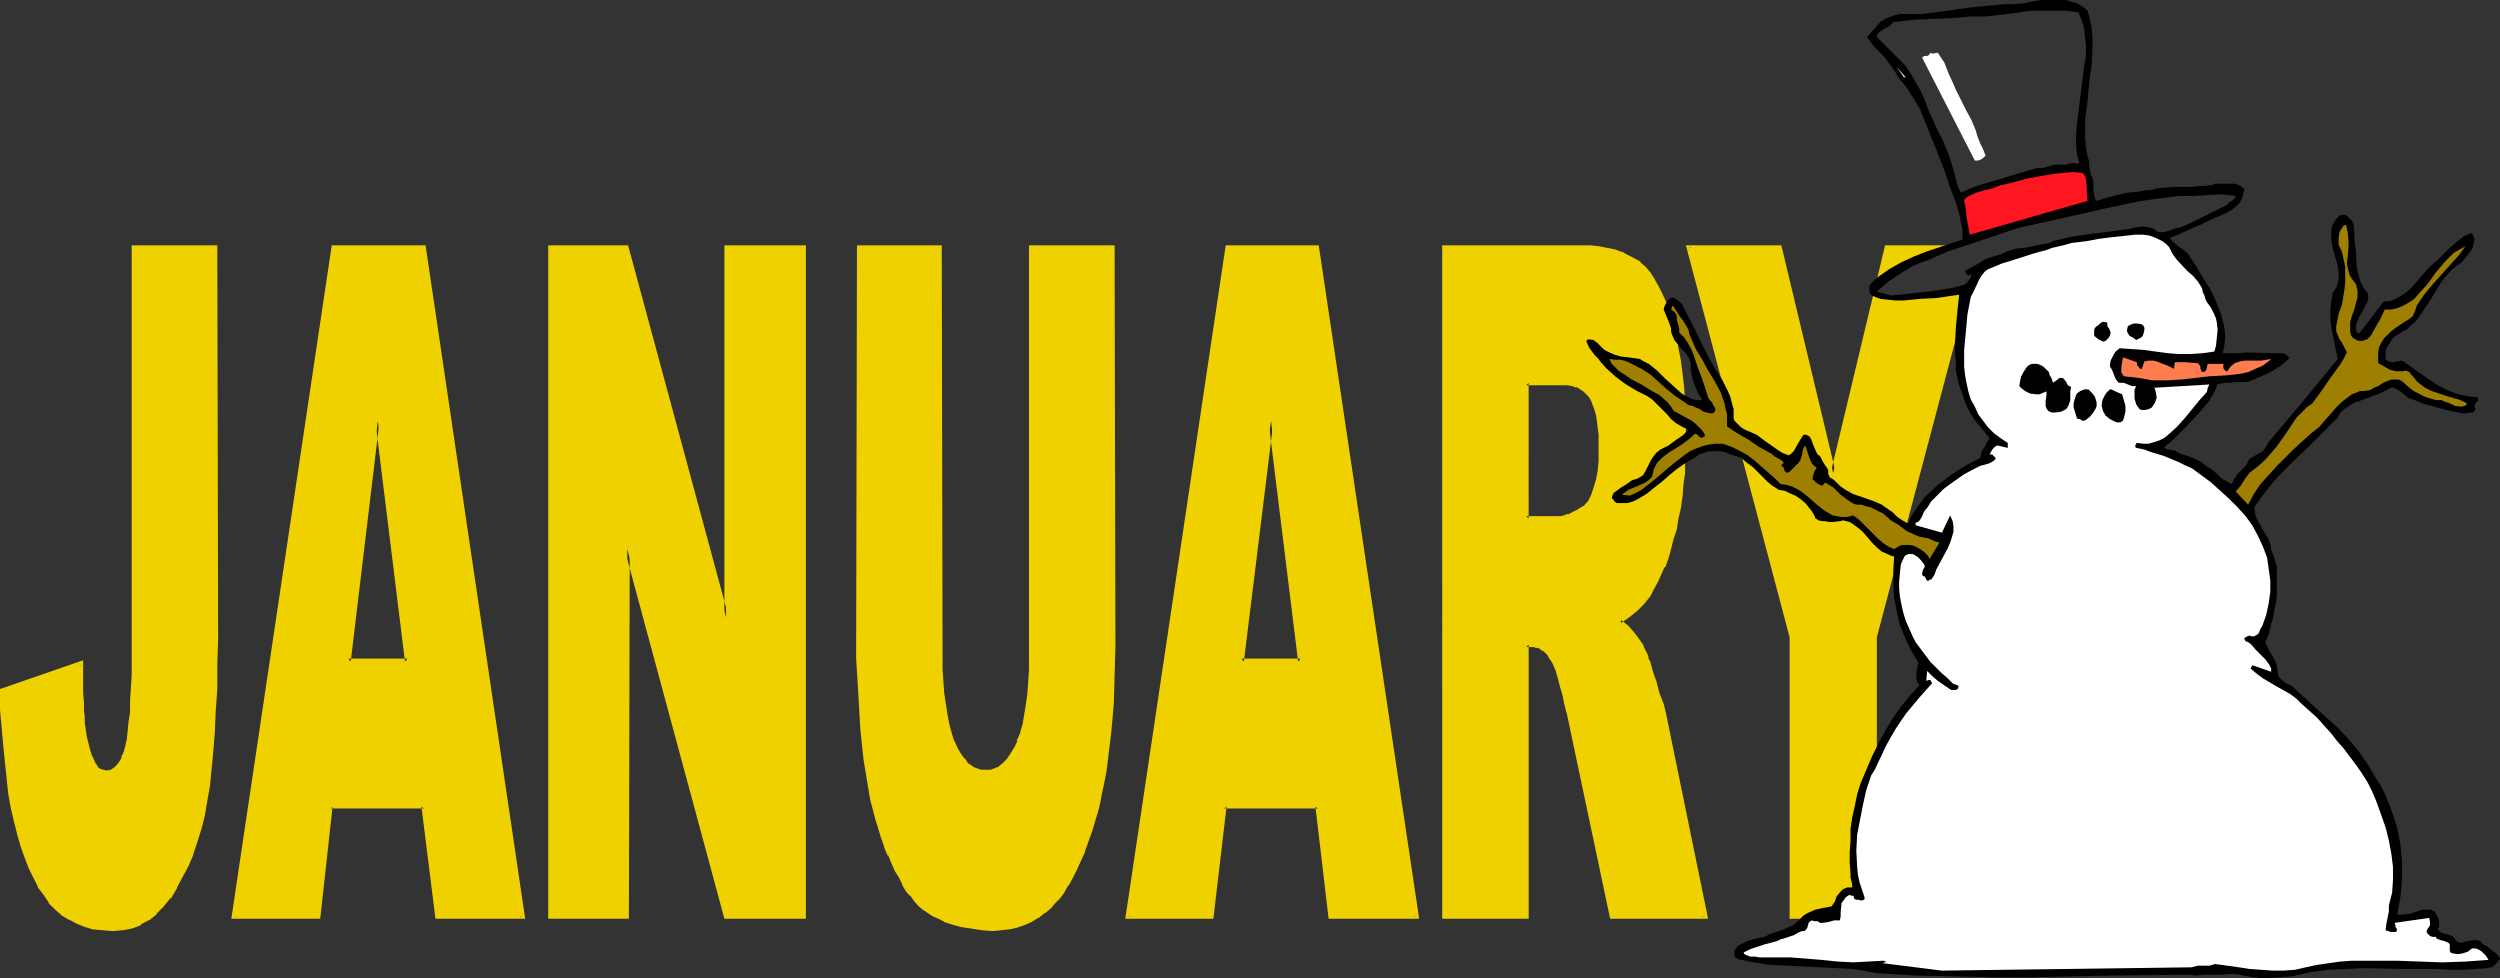 <?xml version="1.0" encoding="UTF-8" standalone="no"?>
<svg
   version="1.0"
   width="129.852mm"
   height="50.799mm"
   id="svg26"
   sodipodi:docname="01 January 9.wmf"
   xmlns:inkscape="http://www.inkscape.org/namespaces/inkscape"
   xmlns:sodipodi="http://sodipodi.sourceforge.net/DTD/sodipodi-0.dtd"
   xmlns="http://www.w3.org/2000/svg"
   xmlns:svg="http://www.w3.org/2000/svg">
  <rect width="100%" height="100%" fill="#333333" stroke="none"/>
  <sodipodi:namedview
     id="namedview26"
     pagecolor="#ffffff"
     bordercolor="#000000"
     borderopacity="0.25"
     inkscape:showpageshadow="2"
     inkscape:pageopacity="0.0"
     inkscape:pagecheckerboard="0"
     inkscape:deskcolor="#d1d1d1"
     inkscape:document-units="mm" />
  <defs
     id="defs1">
    <pattern
       id="WMFhbasepattern"
       patternUnits="userSpaceOnUse"
       width="6"
       height="6"
       x="0"
       y="0" />
  </defs>
  <path
     style="fill:#efd100;fill-opacity:1;fill-rule:evenodd;stroke:none"
     d="m 331.441,48.646 20.362,76.282 v 54.949 h 16.16 V 124.927 L 388.163,48.646 H 370.387 L 359.883,92.928 349.379,48.646 Z m -305.262,0 h 16.16 v 71.272 5.495 l -0.162,5.172 v 4.687 l -0.162,4.525 -0.323,4.04 -0.323,3.879 -0.323,3.394 -0.323,3.071 -0.485,2.909 -0.485,2.747 -0.646,2.747 -0.808,2.586 -0.808,2.424 -0.97,2.263 -0.97,2.101 -1.131,2.101 -1.293,1.939 -1.293,1.616 -1.454,1.455 -1.454,1.131 -1.616,0.97 -1.616,0.646 -1.778,0.323 -1.778,0.162 h -1.939 l -1.778,-0.323 -1.616,-0.485 -1.616,-0.485 -1.454,-0.808 -1.454,-0.97 -1.293,-0.97 L 9.858,176.967 8.888,175.512 7.918,173.896 6.949,172.118 6.141,170.341 5.171,168.24 4.525,165.977 3.878,163.714 3.232,161.129 2.586,158.543 2.101,155.634 1.616,152.725 1.293,149.492 0.97,146.26 0.646,142.866 0.485,139.311 0.323,135.594 15.837,130.26 v 2.101 1.939 l 0.162,1.778 v 1.778 1.616 l 0.162,1.293 0.162,1.293 v 1.131 l 0.485,1.939 0.323,1.939 0.646,1.455 0.646,1.455 0.485,0.808 0.646,0.485 0.646,0.323 h 0.808 0.646 l 0.485,-0.323 0.646,-0.323 0.485,-0.485 0.485,-0.646 0.485,-0.97 0.323,-0.97 0.323,-1.131 0.323,-1.455 0.323,-1.616 0.162,-1.778 0.162,-2.101 0.162,-2.263 0.162,-2.424 v -2.586 -2.909 z M 83.224,158.22 H 64.963 L 62.378,179.876 H 46.056 L 65.61,48.646 h 17.453 L 102.616,179.876 H 85.81 Z M 79.992,129.776 74.174,82.584 68.357,129.776 Z m 27.957,-81.13 h 15.029 l 19.554,72.564 V 48.646 h 15.352 V 179.876 h -15.352 l -19.392,-72.08 v 72.08 h -15.19 z m 94.536,0 h 15.998 v 78.221 5.818 l -0.323,5.495 -0.485,5.495 -0.646,5.172 -0.323,2.586 -0.485,2.424 -0.485,2.424 -0.485,2.263 -1.293,4.364 -1.454,4.04 -0.646,1.939 -0.97,1.778 -0.646,1.455 -0.808,1.455 -0.808,1.293 -0.808,1.131 -0.97,0.97 -0.808,0.97 -1.131,0.97 -1.293,0.808 -1.293,0.808 -1.454,0.646 -1.454,0.485 -1.454,0.323 -1.454,0.323 h -1.616 -2.101 l -1.939,-0.323 -2.101,-0.485 -2.262,-0.646 -0.97,-0.323 -1.131,-0.485 -1.131,-0.485 -0.808,-0.646 -0.97,-0.646 -0.97,-0.808 -0.808,-0.97 -0.646,-0.97 -0.808,-0.97 -0.808,-1.131 -0.646,-1.293 -0.646,-1.293 -0.808,-1.455 -0.646,-1.616 -0.646,-1.778 -0.646,-1.778 -1.131,-3.717 -0.97,-3.717 -0.808,-3.717 -0.485,-3.879 -0.323,-3.071 -0.323,-3.071 -0.162,-2.909 -0.323,-2.909 -0.162,-2.747 -0.162,-2.586 v -2.586 -2.424 -78.221 h 15.998 v 80.16 2.586 l 0.162,2.424 0.162,2.424 0.323,2.101 0.323,1.939 0.485,1.939 0.323,1.778 0.646,1.455 0.646,1.455 0.646,1.293 0.808,0.97 0.646,0.97 0.97,0.646 0.808,0.485 0.97,0.323 h 0.97 1.131 l 0.97,-0.323 0.808,-0.485 0.808,-0.646 0.808,-0.97 0.808,-0.97 0.646,-1.131 0.646,-1.455 0.485,-1.616 0.485,-1.616 0.485,-1.939 0.323,-1.939 0.323,-2.263 0.162,-2.263 v -2.586 l 0.162,-2.586 z m 56.237,109.574 h -18.422 l -2.424,21.656 H 221.392 L 240.945,48.646 h 17.614 L 278.113,179.876 h -16.968 z m -3.394,-28.444 -5.818,-47.191 -5.818,47.191 z m 28.118,50.1 V 48.646 h 26.826 1.778 l 1.778,0.162 1.616,0.162 1.454,0.485 1.293,0.323 1.293,0.646 1.131,0.646 1.131,0.808 0.97,0.808 0.97,1.131 0.808,1.131 0.808,1.455 0.808,1.616 0.646,1.778 0.646,1.939 0.646,2.101 0.646,2.101 0.485,2.424 0.323,2.586 0.323,2.586 0.323,2.586 0.323,2.909 v 2.909 3.071 2.747 2.586 l -0.162,2.424 -0.162,2.424 -0.323,2.263 -0.323,2.263 -0.323,2.101 -0.485,2.101 -0.485,1.778 -0.485,1.939 -0.646,1.778 -0.646,1.616 -0.646,1.616 -0.646,1.455 -0.808,1.455 -0.808,1.293 -1.131,1.455 -1.293,1.293 -1.454,1.293 -1.778,1.131 1.454,1.131 1.131,1.293 0.97,1.131 0.646,1.293 0.323,0.323 0.162,0.646 0.323,0.646 0.323,0.808 0.323,0.97 0.323,0.97 0.485,1.131 0.323,1.293 0.808,2.586 0.646,2.101 0.485,1.939 0.323,1.616 7.757,37.979 h -18.099 l -8.565,-40.08 -0.485,-1.939 -0.323,-1.616 -0.485,-1.616 -0.323,-1.293 -0.323,-1.131 -0.485,-0.97 -0.323,-0.97 -0.323,-0.646 -0.323,-0.646 -0.485,-0.646 -0.485,-0.485 -0.485,-0.485 -0.485,-0.323 -0.485,-0.162 -0.646,-0.162 -0.485,-0.162 h -1.454 v 53.332 z m 16.16,-78.059 h 6.787 l 0.808,-0.162 0.808,-0.323 1.293,-0.485 0.646,-0.485 0.808,-0.323 0.646,-0.646 0.808,-0.808 0.485,-1.293 0.646,-1.455 0.323,-1.616 0.485,-1.939 0.162,-1.939 v -2.101 -1.455 l -0.162,-1.455 v -1.455 l -0.162,-1.293 -0.323,-1.131 -0.162,-1.131 -0.323,-0.808 -0.485,-0.97 -0.323,-0.808 -0.646,-0.646 -0.646,-0.646 -0.646,-0.485 -0.808,-0.323 -0.97,-0.323 -0.808,-0.162 h -1.131 -7.11 z"
     id="path1" />
  <path
     style="fill:#efd100;fill-opacity:1;fill-rule:evenodd;stroke:none"
     d="M 330.956,48.161 351.318,125.089 v -0.162 55.433 h 17.13 v -55.433 0.162 l 20.362,-76.928 h -18.746 l -10.666,44.605 h 0.97 L 349.702,48.161 h -18.746 l 0.485,0.808 h 17.938 l -0.485,-0.323 10.989,46.221 10.989,-46.221 -0.485,0.323 h 17.776 l -0.323,-0.485 -20.362,76.282 v 55.11 l 0.485,-0.323 H 351.803 l 0.485,0.323 v -55.11 l -20.362,-76.282 -0.485,0.485 z"
     id="path2" />
  <path
     style="fill:#efd100;fill-opacity:1;fill-rule:evenodd;stroke:none"
     d="m 26.664,48.646 -0.485,0.323 h 16.16 l -0.485,-0.323 v 76.766 l -0.162,5.172 v 4.687 l -0.162,4.525 -0.323,4.04 -0.162,3.879 v -0.162 l -0.323,3.555 -0.485,3.071 -0.323,2.909 -0.646,2.747 v 0 l -0.646,2.586 -0.646,2.586 -0.808,2.424 v -0.162 l -0.97,2.424 -0.97,2.101 -1.131,2.101 v 0 l -1.293,1.939 v 0 l -1.293,1.616 v -0.162 l -1.454,1.455 h 0.162 l -1.454,1.131 v 0 l -1.616,0.808 v 0 l -1.616,0.646 v 0 l -1.616,0.323 v 0 l -1.778,0.162 h -1.939 v 0 l -1.778,-0.323 h 0.162 l -1.616,-0.485 -1.616,-0.485 v 0 l -1.454,-0.808 v 0 l -1.293,-0.808 v 0 l -1.293,-0.97 -1.131,-1.293 h 0.162 L 9.211,175.189 8.242,173.734 v 0 l -0.808,-1.778 -0.97,-1.939 -0.808,-1.939 v 0 l -0.646,-2.101 -0.646,-2.424 -0.646,-2.424 v 0 L 3.07,158.381 2.586,155.634 2.101,152.563 1.778,149.492 1.454,146.26 1.131,142.705 v 0.162 l -0.162,-3.555 -0.162,-3.717 -0.323,0.485 15.514,-5.333 -0.646,-0.485 v 2.101 1.939 l 0.162,1.778 v 1.778 l 0.162,1.616 v 1.293 0.162 l 0.162,1.131 0.162,1.131 0.323,2.101 v 0 l 0.485,1.778 0.485,1.616 v 0.162 l 0.646,1.293 v 0.162 l 0.646,0.808 0.646,0.485 0.808,0.323 0.97,0.162 h 0.808 l 0.646,-0.323 v 0 l 0.485,-0.485 0.646,-0.485 v 0 l 0.646,-0.808 v 0 l 0.323,-0.97 h 0.162 l 0.323,-0.97 0.323,-1.293 0.323,-1.293 v -0.162 l 0.323,-1.616 0.162,-1.778 0.162,-1.939 v -0.162 l 0.162,-2.263 0.162,-2.424 v -2.586 -83.877 l -0.808,-0.485 v 84.362 l -0.162,2.586 -0.162,2.424 v 2.263 0 l -0.323,2.101 -0.162,1.778 -0.162,1.616 v -0.162 l -0.323,1.455 -0.323,1.131 -0.485,0.97 h 0.162 l -0.485,0.808 v 0 l -0.485,0.646 v 0 l -0.485,0.485 v 0 l -0.485,0.323 v 0 l -0.485,0.323 v -0.162 l -0.646,0.162 h 0.162 l -0.808,-0.162 h 0.162 l -0.646,-0.162 v 0 l -0.646,-0.485 h 0.162 l -0.485,-0.646 v 0 l -0.646,-1.455 v 0.162 l -0.485,-1.616 -0.485,-1.939 v 0.162 l -0.323,-2.101 -0.162,-1.131 v -1.131 0 l -0.162,-1.293 v -1.616 l -0.162,-1.778 v -1.778 -1.939 -2.747 L 0,135.27 v 4.04 l 0.323,3.555 v 0 l 0.323,3.555 0.323,3.232 0.323,3.071 0.323,3.071 0.485,2.747 0.646,2.747 v 0 l 0.646,2.586 0.646,2.263 0.808,2.263 v 0 l 0.808,2.101 0.97,1.939 0.808,1.616 v 0.162 l 1.131,1.455 0.97,1.455 v 0.162 l 1.293,1.293 1.131,0.97 0.162,0.162 1.293,0.808 h 0.162 l 1.454,0.808 v 0 l 1.616,0.646 1.616,0.485 h 0.162 l 1.778,0.162 v 0 l 1.939,0.162 1.778,-0.162 h 0.162 L 25.856,182.3 v 0 l 1.778,-0.646 v -0.162 l 1.454,-0.808 h 0.162 l 1.454,-1.131 v -0.162 l 1.454,-1.455 v 0 l 1.293,-1.616 h 0.162 l 1.131,-1.939 v -0.162 l 1.131,-2.101 1.131,-2.101 0.97,-2.263 v -0.162 l 0.808,-2.424 0.808,-2.586 0.646,-2.586 v 0 l 0.485,-2.909 0.485,-2.747 0.323,-3.232 0.323,-3.394 v 0 l 0.323,-3.879 0.162,-4.04 0.323,-4.525 v -4.687 l 0.162,-5.172 -0.162,-77.251 H 25.856 Z"
     id="path3" />
  <path
     style="fill:#efd100;fill-opacity:1;fill-rule:evenodd;stroke:none"
     d="M 83.709,157.735 H 64.478 l -2.586,22.141 0.485,-0.323 H 46.056 l 0.323,0.485 19.554,-131.392 -0.323,0.323 h 17.453 l -0.323,-0.323 19.392,131.392 0.485,-0.485 H 85.81 l 0.485,0.323 -2.586,-22.141 -0.97,0.646 2.747,21.979 H 103.101 L 83.547,48.161 H 65.125 L 45.41,180.361 h 17.453 l 2.424,-21.979 -0.323,0.323 h 18.261 l -0.485,-0.323 z"
     id="path4" />
  <path
     style="fill:#efd100;fill-opacity:1;fill-rule:evenodd;stroke:none"
     d="M 80.315,130.26 74.174,79.029 68.034,130.26 H 80.315 l -0.323,-0.97 H 68.357 l 0.485,0.646 5.656,-47.191 h -0.808 l 5.818,47.191 0.485,-0.646 z"
     id="path5" />
  <path
     style="fill:#efd100;fill-opacity:1;fill-rule:evenodd;stroke:none"
     d="m 108.433,48.646 -0.485,0.323 h 15.029 l -0.485,-0.323 20.523,75.958 V 48.646 l -0.485,0.323 h 15.352 l -0.485,-0.323 V 179.876 l 0.485,-0.323 h -15.352 l 0.485,0.162 -20.362,-75.312 v 75.473 l 0.485,-0.323 h -15.19 l 0.485,0.323 V 48.646 l -0.808,-0.485 V 180.361 h 15.837 l 0.162,-72.564 -0.97,0.162 19.554,72.403 h 15.998 V 48.161 h -15.998 v 73.049 l 0.808,-0.162 -19.715,-72.888 h -15.675 z"
     id="path6" />
  <path
     style="fill:#efd100;fill-opacity:1;fill-rule:evenodd;stroke:none"
     d="m 202.969,48.646 -0.485,0.323 h 15.998 l -0.485,-0.323 v 78.221 5.818 l -0.323,5.495 v 0 l -0.485,5.495 -0.485,5.172 -0.485,2.586 -0.485,2.424 -0.485,2.424 v -0.162 l -0.485,2.263 -1.293,4.364 -1.293,4.202 v -0.162 l -0.808,1.939 -0.808,1.616 -0.808,1.616 v 0 l -0.808,1.455 v 0 l -0.808,1.293 v 0 l -0.808,1.131 h 0.162 l -0.808,0.97 v 0 l -0.97,0.808 -1.131,0.97 v 0 l -1.293,0.808 h 0.162 l -1.454,0.808 -1.293,0.646 v -0.162 l -1.454,0.485 -1.454,0.485 h 0.162 l -1.616,0.162 h 0.162 -1.616 -2.101 0.162 l -2.101,-0.323 -2.101,-0.485 h 0.162 l -2.262,-0.646 -1.131,-0.323 h 0.162 l -1.131,-0.323 -0.97,-0.485 v 0 l -0.97,-0.646 -0.808,-0.808 v 0.162 l -0.97,-0.808 -0.808,-0.97 v 0.162 l -0.646,-0.97 v 0 l -0.808,-1.131 -0.646,-1.131 v 0.162 l -0.646,-1.293 -0.808,-1.293 -0.646,-1.616 -0.808,-1.455 h 0.162 l -0.646,-1.778 v 0.162 l -0.646,-1.778 -1.131,-3.717 -0.97,-3.879 v 0.162 l -0.808,-3.879 -0.485,-3.879 -0.323,-3.071 -0.323,-2.909 -0.323,-3.071 v 0.162 l -0.162,-2.909 -0.162,-2.747 -0.162,-2.586 v -2.586 -80.645 l -0.485,0.323 h 15.998 l -0.485,-0.323 v 80.16 l 0.162,2.586 v 2.424 0.162 l 0.323,2.263 0.162,2.101 0.323,2.101 v 0 l 0.485,1.939 0.485,1.616 0.485,1.616 v 0.162 l 0.646,1.293 v 0.162 l 0.808,1.131 0.646,1.131 h 0.162 l 0.646,0.97 0.97,0.646 0.97,0.485 v 0 l 1.131,0.323 0.97,0.162 1.131,-0.162 0.97,-0.323 h 0.162 l 0.97,-0.485 0.808,-0.646 0.808,-0.97 0.808,-0.97 0.808,-1.293 v 0 l 0.646,-1.455 v 0 l 0.485,-1.616 0.485,-1.616 v 0 l 0.485,-1.939 0.323,-2.101 0.323,-2.101 0.162,-2.424 v 0 -2.586 l 0.162,-2.586 V 48.646 l -0.97,-0.485 v 80.645 2.586 l -0.162,2.586 v 0 l -0.162,2.263 -0.323,2.263 -0.323,1.939 -0.323,1.939 v -0.162 l -0.485,1.778 -0.646,1.455 h 0.162 l -0.646,1.293 v 0 l -0.808,1.293 -0.646,0.97 0.162,-0.162 -0.97,0.97 -0.808,0.646 h 0.162 l -0.97,0.323 h 0.162 l -0.97,0.323 h 0.162 -1.131 -0.97 0.162 l -0.97,-0.323 v 0 l -0.808,-0.323 h 0.162 l -0.97,-0.646 -0.646,-0.97 v 0.162 l -0.808,-1.131 -0.646,-1.131 v 0 l -0.646,-1.455 v 0.162 l -0.485,-1.616 -0.485,-1.778 -0.323,-1.778 v 0 l -0.323,-2.101 -0.323,-2.101 -0.162,-2.263 v 0 l -0.162,-2.424 v -2.586 l -0.162,-80.645 h -16.645 l -0.162,81.13 0.162,2.586 0.162,2.586 0.162,2.747 0.162,2.909 v 0 l 0.162,2.909 0.323,3.071 0.323,3.071 0.646,3.879 0.646,3.879 v 0 l 0.97,3.717 1.131,3.717 0.646,1.778 v 0.162 l 0.646,1.616 h 0.162 l 0.646,1.616 0.646,1.455 0.808,1.293 0.646,1.293 v 0.162 l 0.646,1.131 0.808,0.97 h 0.162 l 0.646,0.97 v 0 l 0.808,0.97 0.97,0.808 v 0 l 0.97,0.646 0.97,0.646 v 0 l 1.131,0.485 0.97,0.485 0.162,0.162 0.97,0.323 2.262,0.646 v 0 l 2.101,0.323 2.101,0.323 v 0 l 2.101,0.162 1.616,-0.162 v 0 l 1.454,-0.162 h 0.162 l 1.454,-0.323 1.454,-0.485 v 0 l 1.454,-0.646 1.293,-0.808 h 0.162 l 1.131,-0.97 h 0.162 l 1.131,-0.97 0.808,-0.97 v 0 l 0.97,-0.97 v 0 l 0.808,-1.131 v 0 l 0.808,-1.455 v 0.162 l 0.808,-1.455 v 0 l 0.808,-1.616 0.808,-1.778 0.808,-1.778 v -0.162 l 1.454,-4.04 1.293,-4.364 0.485,-2.263 v -0.162 l 0.485,-2.263 0.485,-2.424 0.323,-2.586 0.646,-5.333 0.485,-5.495 v 0 l 0.162,-5.495 0.162,-5.818 -0.162,-78.706 h -16.806 z"
     id="path7" />
  <path
     style="fill:#efd100;fill-opacity:1;fill-rule:evenodd;stroke:none"
     d="m 259.045,157.735 h -19.069 l -2.586,22.141 0.485,-0.323 h -16.483 l 0.485,0.485 19.554,-131.392 -0.485,0.323 h 17.614 l -0.485,-0.323 19.554,131.392 0.485,-0.485 h -16.968 l 0.485,0.323 -2.586,-22.141 -0.808,0.646 2.586,21.979 h 17.776 L 258.883,48.161 H 240.622 L 220.907,180.361 h 17.291 l 2.586,-21.979 -0.485,0.323 h 18.422 l -0.485,-0.323 z"
     id="path8" />
  <path
     style="fill:#efd100;fill-opacity:1;fill-rule:evenodd;stroke:none"
     d="m 255.651,130.26 -6.141,-51.231 -6.141,51.231 h 12.282 l -0.323,-0.97 h -11.635 l 0.485,0.646 5.818,-47.191 h -0.97 l 5.818,47.191 0.485,-0.646 z"
     id="path9" />
  <path
     style="fill:#efd100;fill-opacity:1;fill-rule:evenodd;stroke:none"
     d="m 283.446,179.553 0.485,0.323 V 48.646 l -0.485,0.323 h 26.826 l 1.778,0.162 v 0 h 1.778 l 1.454,0.323 v 0 l 1.454,0.323 1.454,0.485 h -0.162 l 1.293,0.485 1.131,0.646 v 0 l 1.131,0.808 h -0.162 l 0.97,0.808 0.97,1.131 -0.162,-0.162 0.808,1.293 0.97,1.455 v -0.162 l 0.646,1.616 0.808,1.778 v 0 l 0.646,1.778 0.646,2.101 0.485,2.263 v 0 l 0.485,2.424 0.485,2.424 0.323,2.586 0.323,2.747 v -0.162 l 0.162,2.909 v 2.909 l 0.162,3.071 v 2.747 l -0.162,2.586 -0.162,2.424 v 0 l -0.162,2.263 -0.323,2.424 -0.323,2.263 -0.323,2.101 -0.485,1.939 v 0 l -0.485,1.939 -0.485,1.778 -0.646,1.778 v 0 l -0.646,1.616 h 0.162 l -0.646,1.616 -0.808,1.455 -0.646,1.293 v 0 l -0.808,1.293 -1.131,1.455 v 0 l -1.293,1.293 h 0.162 l -1.616,1.293 v -0.162 l -2.101,1.455 1.778,1.616 1.131,1.293 v -0.162 l 0.97,1.293 h -0.162 l 0.808,1.131 v 0 l 0.162,0.485 0.323,0.485 0.323,0.646 v 0 l 0.162,0.808 v 0 l 0.485,0.97 -0.162,-0.162 0.323,1.131 0.485,1.131 0.323,1.293 0.808,2.586 0.646,2.101 0.485,1.939 0.323,1.455 v 0 l 7.757,38.141 0.485,-0.485 h -18.099 l 0.323,0.323 -8.565,-40.08 v -0.162 l -0.323,-1.778 -0.485,-1.778 -0.323,-1.616 -0.323,-1.293 -0.323,-1.131 -0.485,-0.97 v -0.162 l -0.323,-0.808 v 0 l -0.323,-0.646 v 0 l -0.485,-0.808 -0.485,-0.485 -0.97,-1.131 -0.646,-0.323 v 0 l -0.646,-0.323 -0.485,-0.162 v 0 h -0.646 v 0 h -1.778 l -0.162,53.656 0.485,-0.323 h -16.16 l -0.323,0.808 h 16.968 v -53.817 l -0.485,0.485 h 1.454 v 0 l 0.485,0.162 h -0.162 0.646 -0.162 l 0.646,0.323 h -0.162 l 0.485,0.323 v -0.162 l 0.97,0.97 v 0 l 0.323,0.646 0.485,0.646 v 0 l 0.323,0.646 v 0 l 0.323,0.808 v -0.162 l 0.323,1.131 0.323,1.131 0.323,1.293 0.485,1.616 0.323,1.616 0.485,1.939 v -0.162 l 8.565,40.565 h 19.23 l -7.918,-38.626 v 0 l -0.323,-1.616 -0.485,-1.939 -0.808,-2.101 -0.646,-2.424 -0.485,-1.293 -0.323,-1.131 -0.323,-1.131 v -0.162 l -0.485,-0.808 h 0.162 l -0.323,-0.808 v 0 l -0.323,-0.646 -0.323,-0.646 -0.162,-0.485 v 0 l -0.808,-1.131 v 0 l -0.97,-1.293 v 0 l -1.131,-1.293 -1.454,-1.131 v 0.646 l 1.616,-1.131 v 0 l 1.616,-1.293 v 0 l 1.293,-1.293 v 0 l 1.293,-1.616 0.646,-1.293 v 0 l 0.808,-1.455 0.646,-1.455 0.646,-1.455 h 0.162 l 0.646,-1.778 v 0 l 0.485,-1.778 0.485,-1.939 0.646,-1.939 v 0 l 0.323,-2.101 0.485,-2.101 0.323,-2.263 0.162,-2.263 0.323,-2.263 V 92.766 90.342 l 0.162,-2.586 V 85.009 81.938 l -0.162,-2.909 -0.162,-2.909 v 0 l -0.323,-2.747 -0.323,-2.586 -0.485,-2.424 -0.323,-2.424 v 0 l -0.646,-2.263 -0.646,-2.101 -0.646,-1.939 v 0 l -0.808,-1.778 -0.808,-1.616 v 0 l -0.808,-1.455 -0.808,-1.293 v 0 l -0.97,-1.131 -0.97,-0.808 v -0.162 l -1.131,-0.646 v 0 l -1.293,-0.646 -1.131,-0.646 h -0.162 l -1.293,-0.485 -1.616,-0.323 v 0 l -1.616,-0.323 -1.616,-0.162 h -0.162 -1.778 -27.149 V 180.361 Z"
     id="path10" />
  <path
     style="fill:#efd100;fill-opacity:1;fill-rule:evenodd;stroke:none"
     d="m 299.283,102.14 7.272,0.162 0.646,-0.162 v 0 l 0.97,-0.323 v 0 l 1.293,-0.646 0.646,-0.323 h 0.162 l 0.646,-0.485 0.808,-0.646 0.808,-0.97 0.646,-1.293 v 0 l 0.485,-1.455 0.485,-1.778 v 0 l 0.323,-1.778 0.323,-1.939 V 90.342 88.241 86.625 l -0.162,-1.455 -0.162,-1.293 v -1.293 0 l -0.323,-1.293 -0.323,-0.97 -0.162,-0.97 -0.162,-0.162 -0.323,-0.808 -0.485,-0.97 -0.646,-0.646 -0.646,-0.646 -0.808,-0.485 v 0 l -0.808,-0.485 -0.97,-0.323 v 0 h -0.97 v 0 l -1.131,-0.162 -7.434,0.162 v 27.313 l 0.808,-0.323 V 75.15 l -0.485,0.485 h 7.11 1.131 -0.162 l 0.97,0.162 v 0 l 0.808,0.323 v -0.162 l 0.808,0.485 h -0.162 l 0.646,0.323 v 0 l 0.646,0.646 0.646,0.646 -0.162,-0.162 0.485,0.808 0.323,0.97 v -0.162 l 0.323,0.97 0.323,1.131 0.162,1.131 v 0 l 0.162,1.293 0.162,1.293 v 1.455 0 1.455 2.101 0 l -0.162,1.939 -0.323,1.778 v 0 l -0.485,1.616 -0.485,1.455 v 0 l -0.646,1.293 0.162,-0.162 -0.808,0.808 h 0.162 l -0.808,0.485 -0.808,0.485 h 0.162 l -0.808,0.323 -1.131,0.646 v -0.162 l -0.808,0.323 v 0 l -0.646,0.162 v 0 h -6.787 l 0.485,0.485 z"
     id="path11" />
  <path
     style="fill:#000000;fill-opacity:1;fill-rule:evenodd;stroke:none"
     d="m 368.286,191.027 7.757,0.485 7.595,0.162 7.595,0.162 h 7.757 l 15.352,-0.323 15.352,-0.162 1.454,0.162 1.454,-0.162 h 2.909 l 2.909,-0.162 1.293,0.162 1.454,0.323 2.262,0.323 h 2.101 l 4.363,-0.323 3.555,-0.808 3.555,-0.485 3.717,-0.162 3.394,-0.162 7.272,0.162 h 7.11 l 2.424,0.162 h 2.586 l 2.424,-0.162 2.424,-0.162 0.323,-0.162 h 0.485 l 0.646,-0.485 0.97,-1.131 -0.323,-0.646 -0.485,-0.485 -1.131,-0.808 -0.485,-0.485 -0.646,-0.323 -0.485,-0.323 -0.323,-0.485 -0.646,-0.162 h -0.646 l -1.131,0.162 -1.131,0.323 h -0.646 l -0.485,-0.323 -0.323,-0.485 -0.485,-0.485 -0.485,-0.162 -0.485,-0.162 -0.646,-0.162 -0.485,-0.162 -0.485,-0.323 -0.323,-0.485 0.323,-0.323 v -0.323 -0.646 l -0.162,-0.808 -0.323,-0.485 -0.162,-0.485 -0.323,-0.323 -0.323,-0.162 -0.323,-0.162 h -0.808 -0.97 l -1.293,0.485 -1.131,0.323 -1.293,0.162 h -1.131 l 0.646,-3.394 0.323,-3.394 v -3.555 l -0.323,-3.394 -0.646,-3.394 -1.131,-3.394 -0.646,-1.616 -0.646,-1.616 -0.808,-1.616 -0.97,-1.455 -1.616,-2.747 -1.778,-2.586 -1.939,-2.263 -2.101,-2.263 -4.525,-4.04 -4.525,-4.202 -1.131,-0.485 -0.808,-0.646 -0.485,-0.485 -0.162,-0.323 -0.162,-0.485 v -0.485 l -0.162,-0.808 -0.162,-0.808 -0.808,-1.455 -0.485,-0.808 -0.323,-0.646 -0.323,-0.646 -0.162,-0.646 0.323,-0.646 0.323,-0.646 0.323,-1.455 0.323,-1.131 0.323,-1.293 0.162,-1.131 0.323,-1.293 0.162,-1.778 v -1.778 -3.394 l -0.646,-2.263 -0.485,-1.131 -0.162,-1.131 -0.323,-0.97 -0.646,-0.97 -0.97,-1.778 -0.485,-0.808 -0.485,-0.97 -0.162,-0.97 v -0.97 l 1.778,-2.424 1.939,-2.424 1.939,-2.101 2.101,-2.101 2.262,-2.101 2.101,-2.101 2.101,-2.101 2.101,-2.101 0.323,-0.646 0.485,-0.646 1.131,-0.808 1.293,-0.808 1.454,-0.485 3.07,-1.131 1.454,-0.646 1.131,-0.646 h 0.646 l 0.646,0.323 0.97,0.646 0.97,0.808 0.485,0.323 0.646,0.162 1.131,0.485 1.293,0.485 2.424,0.646 2.424,0.646 2.424,0.485 h 0.808 l 0.646,-0.162 h 0.646 l 0.323,-0.323 0.162,-0.162 v -0.323 l -0.162,-0.323 v -0.162 l 0.162,-0.485 0.162,-0.162 0.323,-0.323 v -0.485 -0.323 h -1.131 l -1.131,-0.162 -2.101,-0.485 -1.939,-0.808 -1.778,-0.97 -3.555,-2.424 -3.232,-2.263 -0.808,0.162 -0.97,0.162 -0.808,-0.162 -0.646,-0.323 V 69.817 68.847 l 0.323,-0.808 0.485,-0.646 0.485,-0.808 0.646,-0.646 0.646,-0.323 0.646,-0.485 0.97,-0.485 0.808,-0.808 0.808,-0.646 0.646,-0.808 1.293,-1.939 1.293,-1.939 1.131,-1.939 1.293,-1.939 1.454,-1.616 0.97,-0.808 0.97,-0.646 0.97,-1.131 0.97,-1.293 0.323,-0.646 0.162,-0.646 0.162,-0.808 -0.162,-0.646 -0.162,-0.162 v -0.162 0 l -0.162,-0.323 -1.293,0.485 -0.97,0.646 -0.97,0.808 -0.97,0.808 -0.808,0.808 -1.778,1.778 -0.97,0.808 -1.131,1.131 -1.939,2.263 -1.131,1.293 -1.131,0.97 -1.293,0.808 -1.293,0.646 -0.808,0.162 h -0.808 l -4.848,6.303 h -0.162 l -0.162,-0.162 -0.323,-0.485 v -0.97 l 0.323,-0.808 0.323,-0.808 0.808,-1.455 0.808,-1.455 0.162,-0.808 v -0.808 l -0.97,-1.293 -0.646,-1.293 -0.323,-1.293 -0.323,-1.455 -0.162,-2.909 -0.162,-1.455 -0.162,-1.616 v -1.131 l -0.162,-1.293 -0.323,-0.646 -0.323,-0.323 -0.485,-0.485 -0.485,-0.323 h -0.485 -0.323 l -0.485,0.323 -0.485,0.485 -0.323,0.485 -0.485,0.97 -0.162,0.808 v 0.97 0.808 l 0.323,1.778 0.97,3.394 0.162,1.616 v 0.97 l -0.162,0.808 -0.323,0.97 -0.646,0.808 -0.323,1.778 -0.162,1.616 v 1.778 l 0.162,1.616 0.646,3.232 0.323,1.616 0.323,1.455 -6.787,8.242 -6.787,8.081 -0.485,0.808 -0.485,0.808 -0.646,0.485 -0.646,0.323 -1.454,0.808 -0.323,0.485 -0.323,0.808 -0.97,0.97 -0.808,0.808 -0.646,0.97 -0.485,0.97 -0.97,-0.485 -0.97,-0.646 -1.939,-1.778 -1.131,-0.646 -0.97,-0.808 -1.293,-0.646 -1.293,-0.485 -1.454,-0.485 -1.293,-0.646 -1.131,-0.162 -0.485,-0.162 -0.323,-0.323 1.293,-0.97 1.131,-1.131 2.262,-2.263 2.101,-2.263 1.939,-2.263 0.485,-0.808 0.485,-0.808 0.485,-0.97 0.162,-0.485 v -0.323 l 0.646,-0.162 0.97,-0.162 h 0.97 l 0.97,-0.162 h 1.616 0.808 l 0.485,-0.162 2.262,-0.97 2.101,-0.97 1.778,-1.131 0.97,-0.808 0.646,-0.646 -0.323,-0.485 -0.323,-0.162 -0.485,-0.323 h -0.646 -1.131 -1.131 l -4.202,-0.162 -1.939,0.162 h -2.101 -0.808 l 0.323,-1.293 0.162,-1.293 v -1.293 l -0.162,-1.293 -0.323,-1.293 -0.323,-1.293 -0.97,-2.424 -1.131,-2.424 -1.454,-2.263 -1.454,-2.424 -1.454,-2.263 -0.97,-0.808 -0.97,-0.646 -0.97,-0.808 -0.646,-0.808 1.939,-0.808 1.778,-0.808 1.939,-0.808 1.939,-0.97 2.262,-0.97 1.131,-0.485 1.131,-0.646 0.808,-0.646 0.808,-0.808 0.485,-0.97 0.323,-1.293 v -0.323 -0.162 l -0.646,-0.485 -0.646,-0.323 -0.646,-0.162 h -0.808 -1.454 -1.616 l -0.485,0.323 h -0.485 l -1.293,0.162 h -1.131 l -0.97,0.162 h -1.939 -1.778 l -1.778,0.162 -1.778,0.162 -0.97,0.323 h -0.808 l -1.778,0.323 -1.939,0.162 -2.101,0.485 -1.939,0.485 -1.939,0.646 -0.323,-0.485 -0.162,-0.646 -0.162,-1.293 v -1.293 l -0.162,-0.808 -0.323,-0.646 -0.162,-0.808 -0.162,-0.808 v -0.97 l -0.323,-0.97 -0.323,-1.778 -0.162,-1.778 v -1.778 -1.939 l 0.485,-3.555 0.323,-3.717 0.485,-3.555 0.162,-3.555 V 7.273 l -0.162,-1.778 -0.323,-1.616 -0.485,-1.778 -0.97,-0.808 -1.131,-0.646 -1.131,-0.323 L 405.616,0 h -1.293 -1.131 -2.586 l -1.778,0.323 -1.616,0.323 -1.778,0.162 h -1.778 l -6.787,0.646 -3.394,0.485 -3.555,0.485 -1.293,0.162 -1.454,0.162 h -2.909 -1.293 l -1.293,0.323 -1.293,0.485 -1.131,0.646 -2.747,3.071 1.454,1.939 1.778,1.778 1.616,2.101 0.646,0.97 0.646,1.131 1.616,1.939 1.454,2.263 1.293,2.263 0.97,2.424 2.101,5.172 1.939,5.01 0.646,2.101 1.454,3.879 0.646,2.263 0.162,1.131 0.323,1.131 v 1.131 1.131 l -4.848,1.616 -2.424,0.808 -2.424,0.97 -2.424,1.131 -2.262,1.293 -2.101,1.455 -0.97,0.808 -0.808,0.97 v 1.131 l 0.162,0.485 0.323,0.323 1.616,0.646 1.454,0.162 1.616,0.162 h 1.616 l 3.232,-0.323 3.232,-0.162 2.101,-0.323 2.262,-0.323 -0.323,3.071 -0.323,3.394 -0.162,3.394 v 1.616 l 0.162,1.616 v 1.778 l 0.323,1.616 0.485,1.778 0.646,1.616 0.323,1.131 0.485,1.131 1.293,2.263 1.454,1.778 1.616,1.939 -0.485,0.808 -0.485,0.97 -0.646,0.97 -0.162,1.131 -3.07,1.616 -2.747,1.778 -2.747,2.101 -2.424,2.263 -0.808,1.131 -0.97,1.293 -0.808,1.293 -0.646,1.455 -1.131,-0.646 -0.97,-0.646 -0.97,-0.97 -0.97,-0.646 -1.131,-0.808 -1.454,-0.646 -2.747,-0.97 -1.454,-0.485 -1.454,-0.808 -1.131,-0.808 -1.131,-1.131 -0.485,-0.323 -0.323,-0.162 -0.162,-0.323 -0.162,-0.323 v -0.646 l -0.162,-0.485 -0.485,-0.646 -0.485,-0.808 -0.485,-0.97 -0.485,-0.323 -0.323,-0.646 -0.485,-1.131 -0.485,-1.293 -0.323,-0.485 -0.646,-0.323 h -0.323 -0.162 v 0 l -0.323,0.485 -0.323,0.485 -0.646,1.131 -0.646,1.131 -0.485,0.485 -0.485,0.323 -1.293,-0.485 -0.97,-0.646 -2.101,-1.455 -1.939,-1.455 -1.131,-0.485 -1.131,-0.485 -0.808,-0.485 -0.646,-0.646 -0.646,-0.646 -0.162,-0.485 v -0.485 -1.293 l -0.323,-1.131 -0.323,-1.293 -0.485,-1.131 -1.131,-2.263 -1.454,-2.263 -1.454,-2.586 -1.293,-2.586 -1.293,-2.747 -1.454,-2.747 -0.485,-0.97 -0.485,-0.97 -0.97,-0.808 -0.485,-0.323 -0.485,-0.162 -0.646,0.485 -0.485,0.646 -0.323,0.646 -0.162,0.646 0.808,1.939 0.323,0.808 0.323,0.97 v 0.646 l 0.162,0.485 0.485,1.131 1.454,1.778 0.808,0.808 0.646,0.97 0.323,1.131 v 0.646 0.646 l 0.323,1.616 0.485,1.455 0.646,1.455 0.808,1.293 h -1.131 l -1.131,-0.323 -0.97,-0.485 -0.808,-0.485 -1.616,-1.455 -1.616,-1.455 -1.616,-1.616 -1.616,-1.293 -0.97,-0.485 -0.808,-0.485 -1.131,-0.162 -1.131,-0.162 -1.454,-0.162 -1.131,-0.323 -1.131,-0.485 -0.97,-0.485 -0.646,-0.646 -0.646,-0.646 -0.808,-0.646 -1.131,-0.162 v 0 l -0.162,0.162 -0.162,0.162 0.323,0.808 0.323,0.646 0.97,1.293 0.646,0.646 0.485,0.646 1.131,1.293 1.778,1.616 1.939,1.455 2.101,1.293 2.262,1.131 1.131,0.808 0.97,0.97 1.778,1.778 0.808,0.97 0.97,0.808 1.131,0.646 1.293,0.646 -1.131,1.131 -1.454,0.97 -1.293,0.97 -1.616,0.808 -0.808,0.646 -0.646,0.808 -0.485,0.808 -0.485,0.97 -0.485,0.97 -0.485,0.808 -0.97,0.646 -0.485,0.162 -0.646,0.162 -1.131,0.808 -1.293,0.808 -0.646,0.485 -0.485,0.323 -0.323,0.485 -0.162,0.646 0.323,0.323 0.162,0.323 0.485,0.323 h 0.323 1.778 l 1.131,-0.323 0.97,-0.485 1.616,-0.97 1.616,-1.293 1.454,-1.131 1.454,-1.293 1.616,-1.293 1.616,-1.131 1.778,-0.97 0.808,-0.646 0.97,-0.323 0.97,-0.323 h 1.131 0.808 l 1.131,0.162 0.808,0.323 0.97,0.323 1.454,0.485 1.131,0.97 1.131,0.808 0.97,0.97 1.939,1.939 0.97,0.808 1.293,0.808 1.131,0.162 0.97,0.485 1.131,0.485 0.97,0.646 0.97,0.808 0.646,0.808 0.646,0.808 0.485,0.808 0.162,0.485 0.162,0.162 0.485,0.323 0.646,0.162 h 0.646 l 0.808,0.162 h 0.646 l 1.454,-0.162 0.646,-0.162 0.646,0.162 0.646,0.162 0.485,0.323 1.131,0.808 0.97,0.808 0.97,1.131 0.808,0.97 0.97,0.97 0.97,0.808 1.131,0.485 0.646,0.323 0.646,0.162 -0.162,2.586 v 2.747 l 0.162,2.747 0.485,2.586 0.646,2.747 0.97,2.424 1.131,2.424 1.454,2.424 v 0.485 l -0.162,0.646 -0.162,1.131 v 0.646 0.485 l 0.162,0.646 0.485,0.485 -1.939,2.101 -1.778,2.263 -1.616,2.263 -1.454,2.424 -1.293,2.424 -1.293,2.586 -2.262,5.333 -0.646,2.101 -0.485,2.424 -0.485,2.101 -0.323,2.263 v 2.263 l -0.162,2.263 v 2.101 l 0.162,2.101 v 0.808 l 0.162,0.646 0.162,0.646 v 0.646 h -0.97 l -0.808,0.323 -0.646,0.646 -0.646,0.808 -0.162,0.485 -0.162,0.485 -0.323,0.485 -0.323,0.485 -1.778,0.323 -1.454,0.323 -1.454,0.646 -0.808,0.485 -0.646,0.646 -0.646,0.646 -0.808,0.646 -0.808,0.323 -0.97,0.485 -0.97,0.323 -1.939,0.646 -0.808,0.485 -0.97,0.162 -1.293,0.323 -1.131,0.323 -0.97,0.485 -0.97,0.485 -0.323,0.485 -0.323,0.485 v 0.485 0.323 l 0.162,0.485 0.485,0.323 3.07,0.646 3.232,0.485 3.232,0.162 3.394,0.162 6.302,0.323 3.232,0.162 3.07,0.485 0.485,0.162 h 0.485 z"
     id="path12" />
  <path
     style="fill:#ffffff;fill-opacity:1;fill-rule:evenodd;stroke:none"
     d="m 381.214,190.542 12.12,-0.162 12.443,-0.162 12.282,-0.162 12.12,-0.162 1.293,-0.323 h 2.262 l 1.131,-0.323 4.686,0.646 2.101,0.323 2.262,0.162 2.262,0.162 h 2.101 l 2.262,-0.162 2.101,-0.485 2.262,-0.485 2.262,-0.323 2.262,-0.323 2.262,-0.162 h 4.525 4.363 l 8.888,0.323 4.525,-0.162 2.262,-0.162 2.262,-0.162 -0.485,-0.808 -0.808,-0.808 -0.485,-0.323 -0.323,-0.162 -0.485,-0.162 h -0.646 l -0.808,0.646 -0.97,0.323 -0.97,0.162 -1.131,-0.162 -0.323,-0.162 -0.162,-0.323 v -1.293 l -0.162,-0.162 -0.162,-0.162 -0.808,-0.323 -0.646,-0.162 -0.485,-0.162 -0.323,-0.162 -0.162,-0.323 h -0.646 l -0.485,-0.162 -0.485,-0.485 -0.162,-0.162 v -0.485 l 0.323,-0.485 0.323,-0.485 v -0.646 l -0.162,-0.808 -6.787,0.97 0.162,0.485 v 0.323 l 0.323,0.485 -0.162,0.485 h -1.131 l -0.485,-0.162 -0.485,-0.162 0.162,-1.293 0.485,-2.424 v -1.131 l 0.646,-2.586 0.162,-2.424 v -2.586 l -0.323,-2.586 -0.485,-2.586 -0.646,-2.586 -1.778,-5.01 -0.808,-1.939 -0.97,-1.939 -1.131,-1.778 -1.131,-1.616 -2.424,-3.232 -1.293,-1.455 -1.131,-1.455 -1.454,-1.616 -1.293,-1.455 -3.07,-2.747 -0.97,-0.97 -1.293,-0.97 -2.586,-1.455 -2.747,-1.616 -1.293,-0.97 -1.131,-0.97 0.162,-0.323 0.162,-0.162 v -0.162 l 3.717,1.293 v -0.646 l -0.323,-0.646 -0.808,-1.131 -0.97,-0.97 -0.97,-0.97 -0.808,-0.97 -0.646,-0.485 -0.485,-0.162 -0.162,-0.323 -0.162,-0.162 0.323,-0.323 0.323,-0.162 0.485,-0.162 0.323,0.162 h 0.485 l 0.323,-0.162 0.323,-0.162 0.323,-0.323 0.323,-0.808 0.162,-0.323 0.162,-0.162 0.808,-2.263 0.485,-2.263 0.323,-2.263 v -2.263 l -0.323,-2.263 -0.323,-2.263 -0.808,-2.101 -0.97,-2.101 -1.131,-2.101 -1.293,-1.778 -1.616,-1.778 -1.616,-1.616 -1.778,-1.616 -1.778,-1.616 -3.717,-2.747 -1.454,-0.646 -1.293,-0.646 -2.747,-1.131 -2.101,-0.646 -0.97,-0.323 -0.808,-0.323 -1.616,-0.323 -0.162,-0.162 v -0.323 l 0.162,-0.323 0.162,-0.162 1.293,0.162 h 0.97 l 1.131,-0.323 0.97,-0.323 0.97,-0.485 0.808,-0.646 1.616,-1.455 1.616,-1.778 2.909,-3.555 1.454,-1.616 0.162,-0.808 0.323,-0.646 -10.827,0.646 0.162,0.323 0.162,0.646 0.162,0.97 -0.323,0.97 -0.646,0.97 -0.646,0.323 -0.646,0.162 h -0.646 l -0.485,-0.162 -0.646,-0.97 -0.323,-1.131 v -1.131 -0.646 l 0.323,-0.646 h -0.808 l -0.808,-0.323 -0.808,-0.323 h -0.97 l -0.323,-0.323 -0.323,-0.485 -0.323,-0.808 -0.323,-0.808 -0.162,-0.323 -0.323,-0.485 0.162,-1.131 0.485,-0.97 0.485,-0.808 0.808,-0.646 2.424,0.162 2.262,0.162 4.686,0.646 2.262,0.162 h 2.262 l 2.424,-0.162 2.262,-0.323 0.323,-1.131 0.162,-1.616 0.162,-1.455 -0.162,-1.455 -0.162,-0.808 -0.323,-0.808 -0.646,-1.293 -0.808,-1.131 -0.323,-0.646 -0.162,-0.646 -0.323,-0.646 -0.162,-0.808 -0.808,-1.293 -0.97,-1.131 -1.131,-0.97 -2.101,-2.263 -0.808,-1.131 -0.646,-1.293 -0.646,-0.646 -0.646,-0.485 -1.293,-0.646 -1.293,-0.485 -1.293,-0.162 h -1.454 l -1.454,0.162 -3.07,0.323 -2.586,0.323 -2.586,0.485 -2.747,0.323 -1.131,0.323 -1.293,0.323 -1.454,0.323 -1.293,0.485 -1.293,0.323 -1.131,0.323 -4.04,1.293 -2.101,0.646 -1.939,0.808 -0.808,0.323 -0.646,0.485 -0.646,0.808 -0.485,0.808 -0.808,1.778 -0.808,1.616 -0.646,3.394 -0.323,3.555 -0.323,3.394 v 1.616 1.778 l 0.162,1.293 0.162,1.131 0.485,2.263 0.485,1.616 0.808,1.455 0.646,1.455 0.97,1.293 0.97,1.293 1.131,1.131 1.293,0.97 1.454,0.97 v 0.97 l -2.101,-0.485 -0.485,0.323 -0.323,0.323 -0.323,0.485 -0.323,0.646 h 0.485 l 0.323,0.323 0.323,0.323 v 0.323 l -0.646,0.485 -0.646,0.323 -1.778,0.485 -3.07,1.616 -2.747,1.939 -1.293,0.97 -1.131,1.131 -1.293,1.293 -0.808,1.293 -0.323,0.323 -0.323,0.485 -0.323,0.808 -0.485,0.808 -0.323,0.323 -0.485,0.162 v 0.323 0.162 l 5.171,1.455 1.616,-3.394 0.485,1.131 0.162,0.97 v 1.131 l -0.323,1.131 -0.323,0.97 -0.485,1.131 -1.131,2.101 -1.131,2.101 -0.323,0.97 -0.646,0.97 h -0.162 v 0 h -0.162 l -0.323,0.323 -0.323,-0.323 -0.162,-0.323 -0.162,-0.323 h -0.162 -0.162 l -0.162,-0.323 v -0.323 l 0.162,-0.646 0.323,-0.485 v -0.323 l -0.162,-0.323 -0.485,-0.646 -0.808,-0.808 -0.323,-0.162 -0.485,-0.323 h -0.485 -0.485 l -0.323,0.162 -0.323,0.162 -0.323,0.646 -0.323,0.646 -0.162,0.485 -0.162,1.616 -0.162,1.616 v 1.455 l 0.162,1.616 0.323,1.616 0.323,1.455 0.485,1.616 0.646,1.455 0.646,1.455 0.646,1.293 1.939,2.586 0.97,1.293 0.97,0.97 1.131,1.131 1.131,0.97 0.808,0.808 0.323,0.323 0.323,0.162 0.485,0.162 0.323,0.162 v 0.323 l -0.162,0.323 -0.323,0.162 h -0.97 l -2.586,-1.778 -1.131,-0.97 -0.97,-0.97 -0.162,1.939 0.485,-0.162 h 0.323 l 0.162,0.323 0.162,0.323 -2.586,2.909 -2.424,2.909 -1.131,1.616 -0.97,1.455 -1.131,1.939 -0.97,1.778 -0.646,1.455 -0.646,1.293 -0.646,1.455 -0.808,1.293 -0.97,2.909 -0.646,2.909 -1.131,5.818 -0.162,3.071 0.162,3.232 0.162,1.616 0.323,1.455 0.485,1.455 0.485,1.455 v 0.323 l -0.162,0.162 -0.485,0.162 -0.485,-0.162 h -0.485 l -0.323,-0.162 -0.162,-0.162 v -0.162 -0.162 l -0.162,-0.162 h -0.323 l -0.323,-0.162 -0.323,0.162 -0.485,0.323 -0.323,0.485 -0.485,0.646 -0.162,1.778 v 0.808 l -0.162,0.808 h -0.646 -0.485 l -1.131,0.323 -1.131,0.162 h -0.485 l -0.485,-0.323 h -0.646 l -0.485,-0.162 -0.323,0.162 -0.323,0.323 -0.162,0.646 -0.162,0.485 -0.485,0.485 h -0.162 -0.323 l -0.808,0.323 -0.808,0.485 -0.97,0.323 -0.97,0.323 -0.646,0.162 -0.646,0.323 -1.131,0.323 -1.293,0.323 -1.454,0.485 -1.454,0.485 -1.293,0.646 0.162,0.323 0.323,0.162 0.808,0.323 h 0.485 0.485 l 0.808,0.162 h 3.07 3.07 l 6.141,0.485 3.07,0.323 3.07,0.162 3.07,-0.162 2.909,-0.162 0.485,0.162 v 0 l -0.162,0.162 h -0.162 l -0.323,0.162 z"
     id="path13" />
  <path
     style="fill:#9e7f00;fill-opacity:1;fill-rule:evenodd;stroke:none"
     d="m 378.79,109.736 1.939,-3.232 -0.646,-0.162 -0.808,-0.323 -0.646,-0.323 -0.808,-0.162 -0.97,-0.162 -0.808,-0.323 -1.778,-0.808 -1.454,-1.131 -1.616,-0.97 -1.454,-1.293 -1.616,-0.808 -0.97,-0.485 -0.808,-0.162 -0.97,-0.323 h -0.97 l -0.808,-0.323 -0.97,-0.646 -1.454,-1.131 -1.293,-1.293 -0.808,-0.485 -0.808,-0.485 -0.162,0.323 -0.485,0.323 -0.646,-0.323 -0.485,-0.323 -0.485,-0.485 -0.162,-0.162 v -0.323 l 0.323,-1.131 0.162,-0.323 0.323,-0.485 -0.485,-0.323 -0.485,-0.485 -0.485,-1.131 -0.808,-2.424 -0.323,0.485 -0.162,0.485 -0.162,0.97 -0.323,0.97 -0.323,0.485 -0.323,0.323 -0.485,0.485 -0.485,0.485 -0.485,0.485 -0.323,0.162 h -0.323 l -0.323,-0.323 -0.162,-0.485 -0.162,-0.323 -0.323,-0.162 v -0.162 l 0.162,-0.162 0.162,-0.162 0.162,-0.162 -0.485,-0.485 -1.454,-0.808 -0.485,-0.485 -2.424,-1.293 -2.101,-1.455 -2.262,-1.293 -1.939,-1.293 v -1.131 -1.293 l -0.323,-1.131 -0.162,-0.97 -0.808,-2.263 -1.131,-2.101 -1.293,-2.101 -1.131,-2.101 -1.293,-2.101 -0.97,-2.263 -0.323,-0.808 -0.162,-0.808 -0.97,-1.616 -0.646,-0.808 -0.485,-0.808 -0.97,-1.455 -0.323,0.808 0.485,0.323 0.323,0.323 0.323,0.646 v 0.646 l 0.162,0.646 0.323,1.293 v 0.646 l 0.97,0.97 0.646,0.97 0.646,1.131 0.485,1.131 0.808,2.424 0.97,2.586 0.808,2.424 0.323,1.131 0.323,0.485 0.485,0.485 0.162,0.485 0.323,0.485 0.162,0.323 -0.162,0.485 -0.162,0.162 -0.162,0.162 h -0.646 l -0.646,-0.162 -0.646,-0.162 -0.646,-0.485 -0.808,-0.323 -0.646,-0.323 -0.808,-0.162 -0.646,-0.485 -1.939,-1.293 -1.616,-1.293 -3.232,-2.909 -1.778,-1.131 -1.939,-0.97 -0.97,-0.485 -1.131,-0.323 h -1.131 l -1.131,-0.162 0.485,0.97 0.646,0.646 0.808,0.808 0.808,0.485 1.616,1.131 1.939,0.97 1.778,1.131 1.778,0.97 1.616,1.455 0.646,0.808 0.485,0.808 1.778,0.97 1.778,0.97 0.808,0.646 0.646,0.646 0.646,0.646 0.485,0.808 v 0.323 l -0.323,0.162 -0.323,0.162 -0.323,-0.162 -0.162,-0.162 -0.323,-0.323 -0.323,-0.162 h -0.323 v 0.162 l -1.131,0.97 -1.293,0.97 -2.586,1.616 -1.293,0.97 -0.97,0.97 -0.323,0.646 -0.323,0.646 -0.162,0.646 -0.162,0.808 -0.646,0.646 -0.646,0.485 -1.778,0.808 -1.616,0.646 -0.646,0.485 -0.646,0.485 1.616,0.162 1.131,-0.485 1.131,-0.646 2.101,-1.616 2.101,-1.778 2.101,-1.778 2.101,-1.616 1.131,-0.808 1.131,-0.485 1.293,-0.485 1.293,-0.323 1.293,-0.162 h 1.454 l 1.778,0.646 1.616,0.808 1.454,0.808 1.454,1.131 2.586,2.263 1.293,1.131 1.131,1.131 1.131,0.162 1.131,0.323 0.97,0.485 0.808,0.485 1.616,1.293 1.454,1.293 1.454,1.131 0.808,0.485 0.808,0.485 0.808,0.162 0.97,0.162 h 1.131 l 1.131,-0.323 1.131,0.808 0.97,0.97 0.97,0.97 0.97,0.97 0.808,0.808 1.131,0.97 0.97,0.646 1.131,0.485 0.808,-0.485 0.646,-0.323 h 0.808 0.808 l 0.808,0.162 0.646,0.323 0.808,0.485 0.646,0.485 0.646,0.646 0.162,0.323 z"
     id="path14" />
  <path
     style="fill:#9e7f00;fill-opacity:1;fill-rule:evenodd;stroke:none"
     d="m 441.329,99.069 1.131,-2.101 1.293,-1.939 1.616,-1.778 1.616,-1.778 3.394,-3.394 1.778,-1.616 1.616,-1.455 1.454,-1.131 1.131,-1.293 2.262,-2.586 1.131,-1.131 1.293,-0.97 0.646,-0.485 0.808,-0.323 0.808,-0.323 h 0.808 l 1.131,-0.162 0.808,-0.485 0.808,-0.323 0.97,-0.646 0.808,-0.323 0.808,-0.323 h 0.97 0.485 l 0.646,0.323 1.616,1.455 0.97,0.646 0.97,0.485 0.97,0.485 0.97,0.323 1.131,0.323 h 1.131 l 0.646,0.323 0.646,0.162 0.646,0.323 0.646,0.323 1.293,0.162 0.646,-0.162 0.323,-0.162 0.162,-0.323 -1.293,-0.646 -2.747,-0.808 -1.454,-0.485 -1.454,-0.485 -1.293,-0.646 -1.293,-0.97 -0.485,-0.485 -0.485,-0.646 -0.485,-0.485 -0.323,-0.485 -0.646,-0.323 -0.646,0.162 h -1.293 l -1.293,-0.323 -1.131,-0.646 -1.131,-0.646 v -1.131 -0.97 l 0.162,-0.97 0.485,-0.97 0.485,-0.808 0.646,-0.646 0.646,-0.646 0.808,-0.646 1.939,-1.293 0.808,-0.485 0.808,-0.646 0.485,-1.131 0.323,-0.97 1.293,-1.939 1.293,-1.616 2.747,-3.071 1.454,-1.616 1.454,-1.616 1.293,-1.778 -1.131,0.646 -1.131,0.646 -0.97,0.97 -0.808,0.808 -1.778,2.101 -1.616,2.263 -1.778,1.939 -0.808,0.97 -0.97,0.646 -1.131,0.646 -1.131,0.485 -1.293,0.323 h -1.293 l -0.808,1.778 -0.97,1.616 -0.97,1.778 -0.646,0.646 -0.485,0.162 -0.485,0.162 h -0.808 l -0.646,-0.323 -0.485,-0.323 -0.323,-0.485 -0.162,-0.646 v -0.646 -1.293 l 0.323,-1.131 0.485,-1.293 0.323,-1.293 0.323,-1.131 v -1.293 l -0.162,-0.646 -0.162,-0.646 -0.485,-0.646 -0.485,-0.646 -0.323,-0.646 -0.162,-0.646 -0.323,-1.455 0.162,-1.455 0.162,-1.616 v -1.455 l -0.162,-1.616 -0.323,-1.455 -0.485,0.162 -0.323,0.485 -0.323,0.485 -0.162,0.323 -0.162,1.131 v 1.293 l 0.646,1.455 0.323,1.455 0.323,1.455 v 1.455 1.455 l -0.162,1.616 -0.485,2.909 -0.646,1.778 -0.323,1.616 -0.162,0.97 v 0.808 l 0.323,0.808 0.323,0.808 0.485,0.646 0.323,0.646 0.646,1.293 -0.646,1.293 -0.808,1.293 -1.778,2.424 -1.778,2.586 -1.778,2.424 -1.131,0.808 -0.97,0.97 -0.97,0.97 -0.646,0.97 -1.616,2.424 -1.616,2.263 -1.939,2.263 -0.97,0.97 -1.131,0.97 -0.646,0.485 -0.646,0.485 -0.97,1.293 -0.808,1.293 -0.97,1.131 z"
     id="path15" />
  <path
     style="fill:#000000;fill-opacity:1;fill-rule:evenodd;stroke:none"
     d="m 408.686,82.584 h 0.485 l 0.323,-0.162 0.808,-0.646 0.646,-0.808 0.485,-0.808 0.162,-0.485 v -0.646 l -0.323,-1.131 -0.646,-0.808 -0.646,-0.646 h -0.808 l -0.808,0.323 -0.646,0.485 -0.162,0.323 -0.162,0.485 -0.162,0.485 -0.162,0.646 v 0.808 l 0.323,0.97 0.323,1.131 0.323,0.162 h 0.162 0.162 z"
     id="path16" />
  <path
     style="fill:#000000;fill-opacity:1;fill-rule:evenodd;stroke:none"
     d="m 415.473,82.908 h 0.485 0.323 l 0.485,-0.323 0.162,-0.485 0.323,-1.293 v -1.131 l -0.323,-1.131 -0.323,-1.131 -1.454,-0.646 -0.646,-0.323 h -0.323 l -0.162,0.162 -0.485,0.485 -0.323,0.485 -0.485,0.97 -0.162,1.131 0.323,1.131 0.485,0.808 0.808,0.646 0.646,0.323 z"
     id="path17" />
  <path
     style="fill:#000000;fill-opacity:1;fill-rule:evenodd;stroke:none"
     d="m 402.707,80.968 h 0.485 0.485 l 0.97,-0.162 0.97,-0.485 0.323,-0.485 0.162,-0.323 0.323,-0.97 v -0.97 -0.808 l 0.162,-0.808 -0.323,-0.162 -0.323,-0.162 -0.323,-0.646 -0.485,-0.646 -0.323,-0.162 h -0.485 l -0.808,0.646 -0.323,0.162 -0.162,0.162 -0.323,-0.97 -0.323,-0.485 -0.162,-0.646 -0.485,-0.485 -0.485,-0.485 -0.485,-0.323 -0.808,-0.323 h -0.646 -0.485 l -0.646,0.323 -0.323,0.323 -0.646,0.97 -0.485,0.97 -0.162,0.808 -0.162,0.97 0.485,0.485 0.646,0.485 0.97,0.485 1.293,0.162 h 0.485 l 0.485,-0.162 0.323,-0.162 0.485,-0.162 0.162,-0.162 v 0.808 l -0.162,1.131 v 0.97 l 0.162,0.485 0.323,0.485 0.323,0.162 z"
     id="path18" />
  <path
     style="fill:#ff7c4f;fill-opacity:1;fill-rule:evenodd;stroke:none"
     d="m 422.584,74.665 h 2.909 l 2.747,-0.162 2.747,-0.323 2.909,-0.323 3.07,-0.162 1.454,-0.162 1.454,-0.162 1.454,-0.323 1.454,-0.646 1.454,-0.646 1.293,-0.97 0.162,-0.162 0.162,-0.162 -0.97,0.162 -0.97,0.162 h -2.262 -0.97 l -0.97,0.162 -0.97,0.323 -0.808,0.646 -0.485,0.646 -0.162,0.323 h -0.162 l -0.485,-0.323 -0.162,-0.323 v -0.323 -0.485 h -3.07 l -0.323,1.293 -0.485,0.323 -0.485,-0.162 v -0.323 l -0.162,-0.162 v -0.485 l -0.323,-0.485 -0.323,-0.162 h -0.323 l -1.939,-0.162 h -2.101 l -0.162,1.293 -1.293,-0.646 -1.293,-0.485 -0.808,-0.323 -0.646,-0.162 h -0.97 l -0.808,0.162 -0.485,1.455 h -0.323 l -0.162,-0.162 -0.485,-0.646 v -0.323 -0.162 l -2.747,-0.97 -0.162,0.97 -0.162,0.97 v 0.97 l 0.162,0.323 0.323,0.485 2.909,0.323 z"
     id="path19" />
  <path
     style="fill:#000000;fill-opacity:1;fill-rule:evenodd;stroke:none"
     d="m 412.888,67.07 0.485,-0.162 0.485,-0.485 0.323,-0.485 0.162,-0.646 -0.162,-0.485 -0.162,-0.323 -0.323,-0.485 v -0.323 -0.323 l -0.485,-0.162 h -0.485 l -0.485,0.323 -0.323,0.323 -0.485,0.323 -0.323,0.485 v 0.646 0.646 l 0.808,0.646 z"
     id="path20" />
  <path
     style="fill:#000000;fill-opacity:1;fill-rule:evenodd;stroke:none"
     d="m 419.352,66.746 0.97,-0.485 0.323,-0.323 0.162,-0.485 0.162,-0.646 v -0.485 l -0.162,-0.323 -0.323,-0.323 -0.808,-0.162 h -0.808 l -0.485,0.162 -0.646,0.323 -0.162,0.646 v 0.485 l 0.162,0.323 0.323,0.485 0.646,0.323 z"
     id="path21" />
  <path
     style="fill:#353535;fill-opacity:1;fill-rule:evenodd;stroke:none"
     d="m 371.195,58.019 1.616,-0.162 1.616,-0.162 4.363,-0.485 4.202,-0.646 1.293,-0.323 1.293,-0.323 0.646,-0.485 0.323,-0.485 0.323,-0.485 0.162,-0.646 h -0.162 v 0 l -0.162,0.162 -0.162,0.162 -0.485,-0.323 -0.162,-0.323 -0.162,-0.323 2.101,-1.131 0.808,-0.485 0.97,-0.646 1.454,-0.485 1.616,-0.485 1.454,-0.646 1.616,-0.485 1.778,-0.162 1.616,-0.323 1.454,-0.323 1.778,-0.323 0.97,-0.485 0.97,-0.162 1.939,-0.485 0.97,-0.162 1.131,-0.162 2.262,-0.323 2.586,-0.323 2.424,-0.323 2.424,-0.323 1.293,-0.323 1.293,-0.162 1.131,0.162 1.131,0.323 0.485,0.485 0.646,0.162 h 0.646 l 0.646,-0.162 0.646,-0.162 0.646,-0.323 1.454,-0.323 2.262,-0.97 2.262,-1.131 4.525,-2.263 0.485,-0.485 0.485,-0.323 0.485,-0.323 0.323,-0.646 -1.293,-0.162 -1.293,-0.162 -2.909,0.162 -2.909,0.162 h -1.454 -1.454 l -3.717,0.485 -3.555,0.485 -6.949,1.455 -7.11,1.616 -7.272,1.616 -2.262,0.485 -2.101,0.646 -8.08,2.747 -4.04,1.293 -4.04,1.778 -1.454,0.485 -1.454,0.646 -2.424,1.455 -2.424,1.616 -2.262,1.939 z"
     id="path22" />
  <path
     style="fill:#ff1621;fill-opacity:1;fill-rule:evenodd;stroke:none"
     d="m 386.708,46.06 23.109,-6.626 -0.162,-1.293 v -1.455 l -0.162,-1.455 -0.162,-0.646 -0.485,-0.646 -1.778,-0.162 -1.939,0.162 -1.778,0.162 -1.939,0.323 -3.555,0.646 -3.555,0.97 -0.808,0.162 -0.808,0.162 -1.616,0.646 -1.454,0.323 -1.616,0.485 -1.454,0.646 -0.485,0.323 -0.485,0.485 0.323,1.616 0.162,1.778 0.323,1.778 z"
     id="path23" />
  <path
     style="fill:#353535;fill-opacity:1;fill-rule:evenodd;stroke:none"
     d="m 384.931,37.818 1.778,-0.808 1.778,-0.646 3.878,-1.131 3.717,-1.131 3.878,-1.131 h 0.646 0.485 l 1.131,-0.323 0.97,-0.323 h 1.131 1.293 l 1.131,-0.323 h 0.485 l 0.323,0.162 0.646,-0.162 -0.485,-1.778 -0.162,-1.939 v -1.939 l 0.162,-1.939 0.485,-3.879 0.485,-3.879 0.485,-3.879 0.323,-1.778 V 9.05 l -0.162,-1.616 -0.162,-1.778 -0.485,-1.616 -0.646,-1.616 -2.424,-0.323 h -2.586 -2.424 -2.101 l -3.07,0.485 -2.747,0.323 -2.909,0.323 h -2.909 l -3.717,0.323 -3.878,0.162 -3.717,0.162 -3.878,0.485 -0.808,0.808 -0.97,0.485 -0.97,0.646 -0.323,0.323 -0.162,0.646 2.747,2.747 2.747,2.747 1.131,1.616 0.97,1.778 0.97,1.616 0.808,1.778 0.646,1.778 1.454,3.232 0.646,1.455 0.646,1.131 0.485,1.131 0.97,2.424 0.808,2.586 0.646,2.424 0.323,1.131 z"
     id="path24" />
  <path
     style="fill:#ffffff;fill-opacity:1;fill-rule:evenodd;stroke:none"
     d="m 387.678,31.515 h 0.646 l 0.485,-0.162 0.485,-0.323 0.485,-0.485 -0.485,-1.293 -0.646,-1.293 -0.485,-1.293 -0.323,-1.131 -0.808,-1.939 -0.97,-1.778 -0.808,-1.616 -0.808,-1.616 -0.485,-0.97 -0.485,-1.131 -0.97,-2.101 -0.808,-2.101 -0.646,-0.97 -0.646,-0.97 -0.808,0.162 h -0.323 l -0.323,-0.162 -0.162,0.323 -0.162,0.162 -0.323,0.162 h -0.485 l -0.323,0.162 -0.162,0.162 z"
     id="path25" />
  <path
     style="fill:#ffffff;fill-opacity:1;fill-rule:evenodd;stroke:none"
     d="m 373.78,15.192 h 0.323 l -1.778,-2.101 z"
     id="path26" />
</svg>
